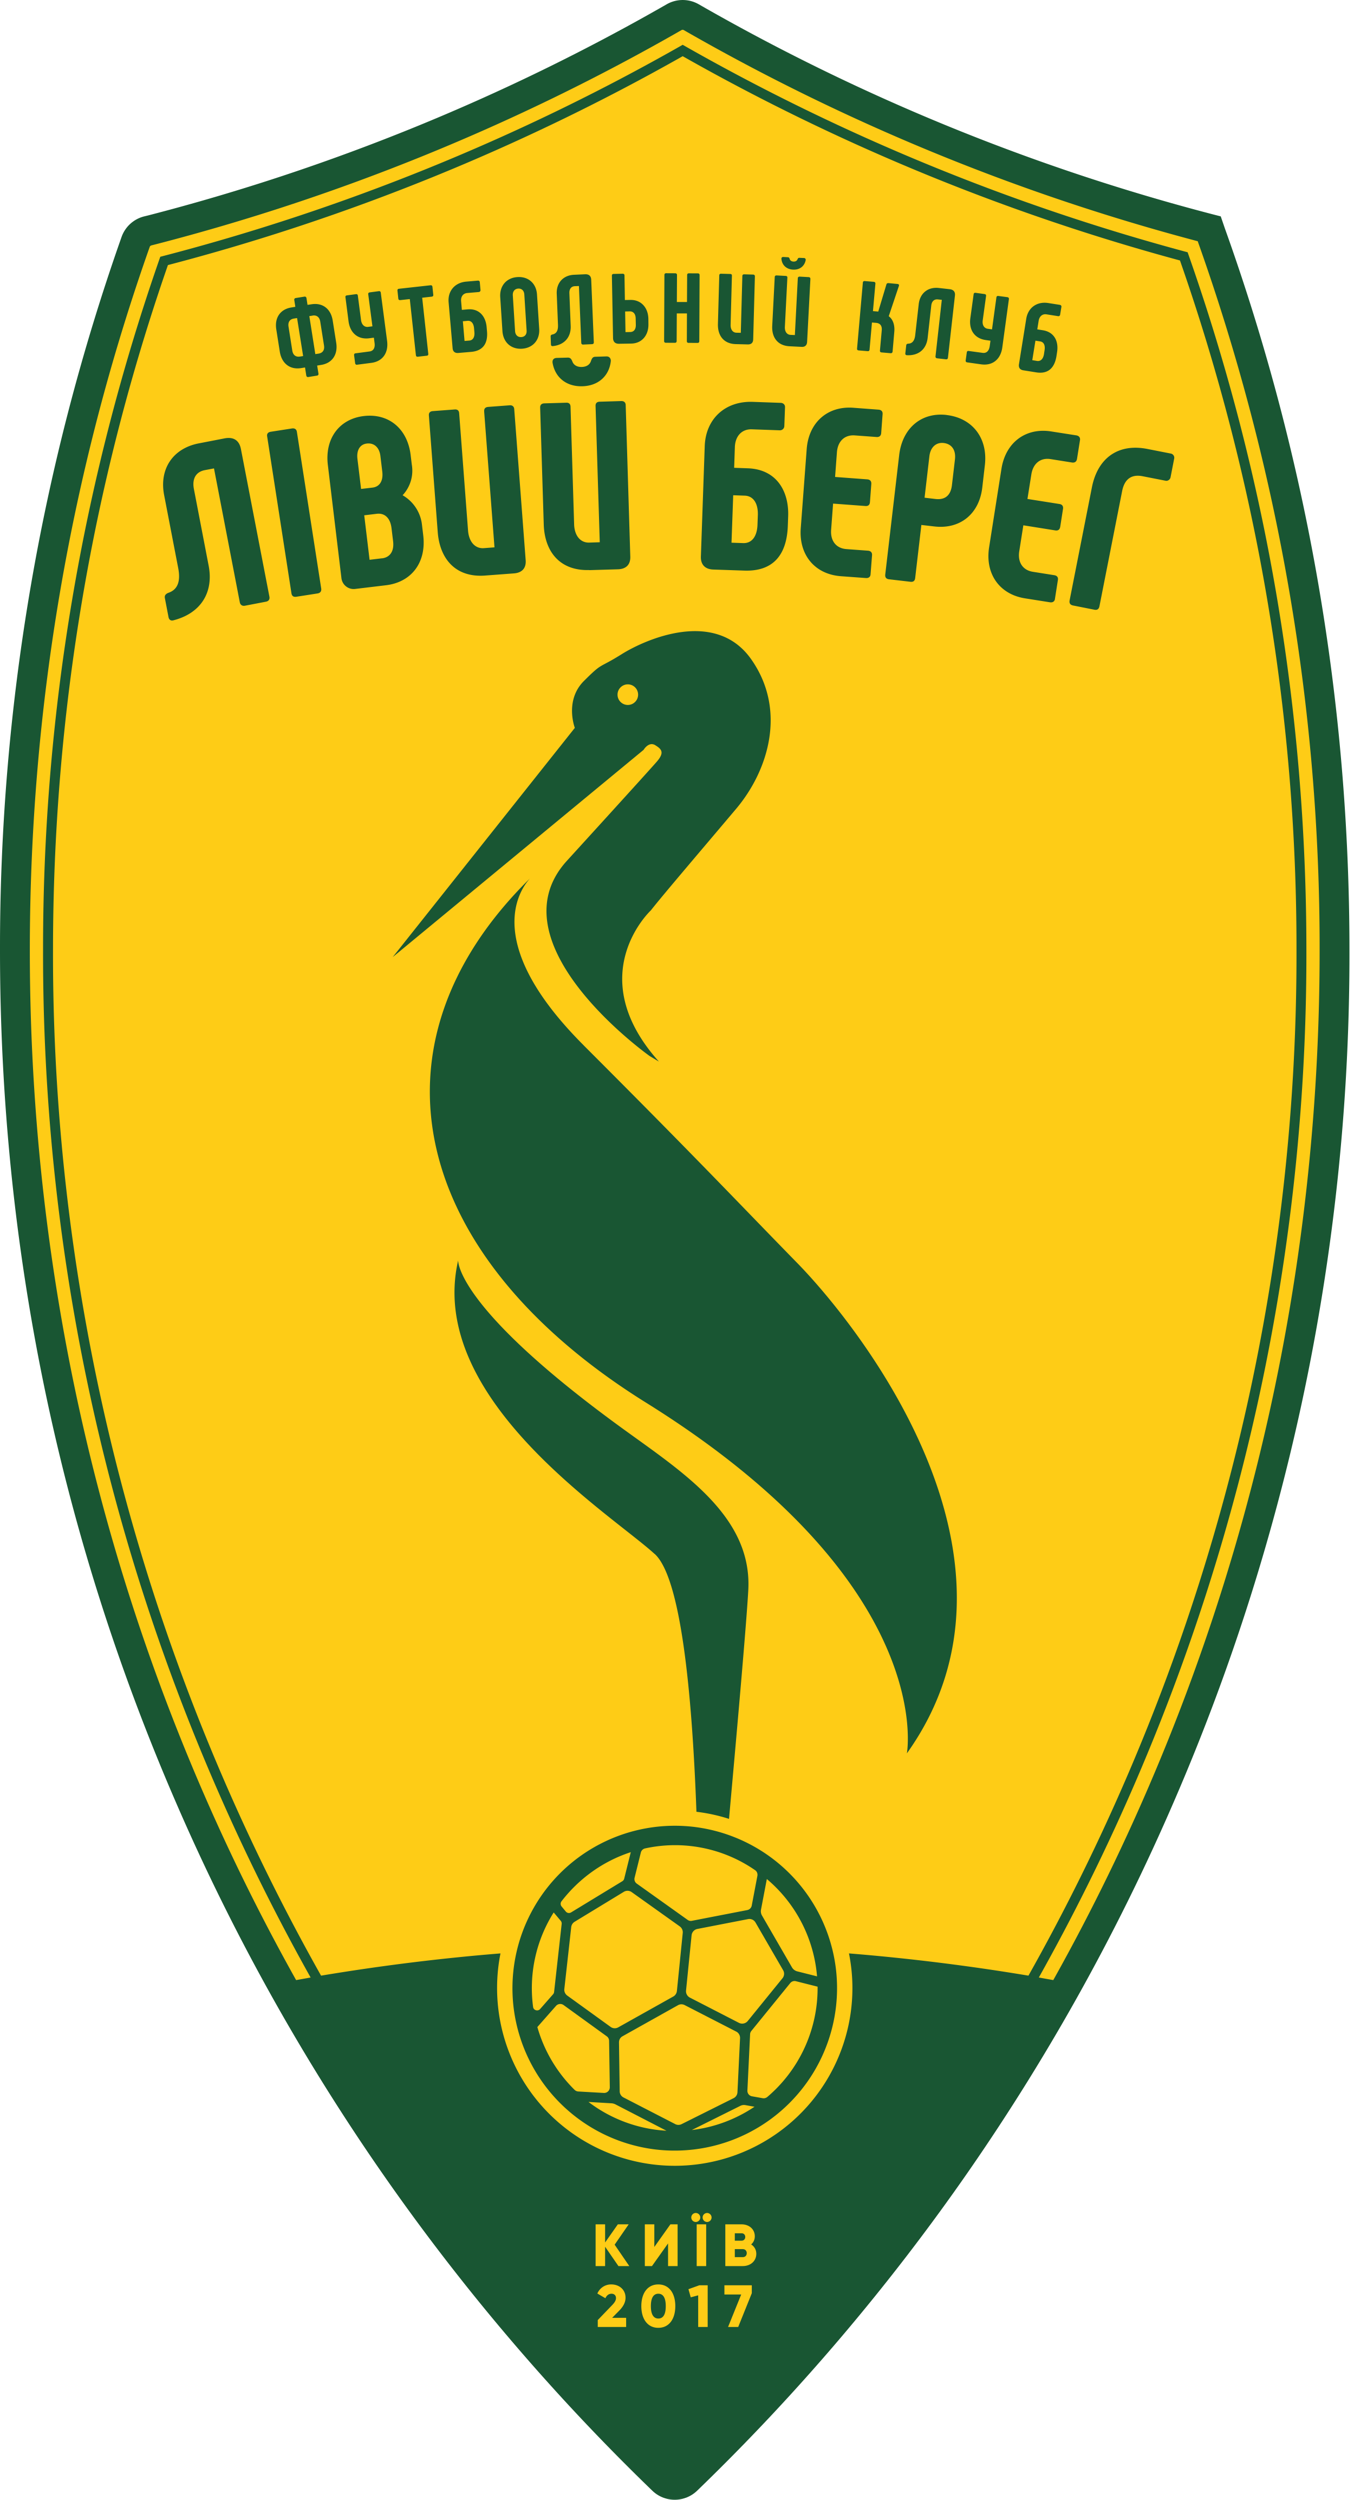 <svg xmlns="http://www.w3.org/2000/svg" width="271" height="500" fill="none"><path fill="#FECC16" d="M242.32 46.63c-.08-.3-.21-.6-.3-.86A420.74 420.74 0 0 1 138.36 3.44a3.43 3.43 0 0 0-3.43 0A422.08 422.08 0 0 1 29.6 46.18a3.5 3.5 0 0 0-2.44 2.22A424.4 424.4 0 0 0 2.98 190.1c0 120.05 49.7 228.51 129.64 305.93a3.5 3.5 0 0 0 4.86 0C217.42 418.6 267.1 310.15 267.1 190.1c0-50.36-8.72-98.64-24.79-143.47Z"/><path fill="#195633" d="M148.67 449.87h-1.6v1.6h1.6c.48 0 .79-.33.79-.8 0-.46-.31-.8-.79-.8Zm-16.9 8.92c-1 0-1.5.87-1.5 2.48 0 1.6.5 2.48 1.5 2.48s1.48-.87 1.48-2.48c0-1.61-.49-2.48-1.49-2.48Zm17.39-11.35c0-.43-.29-.74-.73-.74h-1.36v1.48h1.36c.43 0 .73-.31.73-.74Zm61.66-51.38-2.9-.52a422.38 422.38 0 0 0 18.5-37.18 417.2 417.2 0 0 0 35.05-168.27c0-47.96-8-94.92-23.77-139.63a426.6 426.6 0 0 1-101.06-41.5 427.76 427.76 0 0 1-104.56 42.4A418.51 418.51 0 0 0 8.62 190.09a417.2 417.2 0 0 0 35.05 168.27 422.33 422.33 0 0 0 18.5 37.18l-2.9.52C24.47 333.9 5.97 263.54 5.97 190.1c0-48.31 8.07-95.65 23.99-140.7.05-.16.19-.28.36-.32l.79-.2A425.11 425.11 0 0 0 136.4 6.02a.45.45 0 0 1 .46 0 424.03 424.03 0 0 0 102.86 42.23 421.08 421.08 0 0 1 24.4 141.84c0 73.45-18.51 143.8-53.31 205.97Zm-40.21 1.61a35.56 35.56 0 1 1-70.44-6.95c-12.12.98-24.1 2.48-35.91 4.45a419.8 419.8 0 0 1-18.77-37.61 415.2 415.2 0 0 1-34.88-167.47c0-47.04 7.73-93.15 23-137.07a429.93 429.93 0 0 0 103.03-41.78 428.76 428.76 0 0 0 99.53 40.86 416.57 416.57 0 0 1 23.32 138 415.23 415.23 0 0 1-34.89 167.46 419.73 419.73 0 0 1-18.76 37.61 429.24 429.24 0 0 0-35.92-4.45c.45 2.25.69 4.57.69 6.95Zm-21.94 55.59h-3.5v-8.35h3.26c1.46 0 2.64.94 2.64 2.39 0 .69-.28 1.24-.73 1.63.62.4 1.03 1.04 1.03 1.88 0 1.48-1.2 2.45-2.7 2.45Zm1.8 5.43-2.72 6.75h-2.03l2.63-6.5h-3.36v-1.84h5.48v1.6Zm-8.95-14.25a.9.9 0 0 1-.89-.9c0-.49.4-.9.9-.9.48 0 .89.41.89.9 0 .49-.4.9-.9.9Zm-.18 8.82h-1.9v-8.35h1.9v8.35Zm-2.08-8.82a.9.9 0 0 1-.9-.9c0-.49.4-.9.9-.9.49 0 .9.41.9.9 0 .49-.41.9-.9.9Zm2.38 21h-1.9v-6.33l-1.49.4-.46-1.63 2.18-.78h1.67v8.34Zm-6.02-12.18h-1.91v-4.53l-3.22 4.53h-1.43v-8.35h1.9v4.53l3.22-4.53h1.44v8.35Zm-3.86 12.35c-2.16 0-3.4-1.77-3.4-4.34 0-2.58 1.24-4.34 3.4-4.34s3.4 1.76 3.4 4.34c0 2.57-1.24 4.34-3.4 4.34Zm-7.98-12.35-2.67-3.87v3.87h-1.9v-8.35h1.9v3.63l2.55-3.63h2.17l-2.81 4.07 2.93 4.28h-2.17Zm1.54 12.18h-5.68v-1.38l2.8-2.91c.5-.5.85-.99.85-1.48 0-.52-.33-.88-.9-.88-.58 0-1 .38-1.22.9l-1.61-.94a2.98 2.98 0 0 1 2.81-1.82c1.5 0 2.83.98 2.83 2.66 0 1-.54 1.86-1.3 2.62l-1.38 1.4h2.8v1.83ZM245.16 45.7l-.23-.67-.6-1.75-1.56-.4c-36-9.36-70.63-23.5-102.93-42.03a6.44 6.44 0 0 0-6.39 0 419.08 419.08 0 0 1-103.8 42.24l-.78.19a6.46 6.46 0 0 0-4.54 4.12A427.14 427.14 0 0 0 0 190.1c0 59.1 11.8 116.34 35.09 170.13a427.43 427.43 0 0 0 95.45 137.94 6.46 6.46 0 0 0 9.01 0 427.44 427.44 0 0 0 95.46-137.94 425.84 425.84 0 0 0 35.08-170.14c0-49.61-8.39-98.2-24.93-144.39Zm-91.58 373.73c-.26.22-.6.31-.94.25l-2.14-.38c-.55-.1-.94-.6-.91-1.15l.54-11.27c.01-.24.1-.47.25-.65l7.79-9.58c.27-.33.71-.48 1.13-.37l4.33 1.09.01.01a28.54 28.54 0 0 1-10.06 22.05Zm-15.12 6.62 9.7-4.83c.33-.17.7-.22 1.05-.15l1.8.32a28.44 28.44 0 0 1-12.55 4.66Zm-3.32-1.19-10.35-5.33a1.4 1.4 0 0 1-.76-1.22l-.14-9.78c-.01-.52.26-1 .71-1.24l11.1-6.21c.4-.23.9-.24 1.32-.03l10.34 5.31c.49.25.78.77.76 1.31l-.52 10.83c-.03.5-.32.95-.78 1.18l-10.42 5.2c-.4.19-.87.19-1.26-.02Zm-17.33-4.43 4.56.27c.28.01.56.09.82.22l10.21 5.27a28.4 28.4 0 0 1-15.6-5.75Zm-2.81-2.42a28.59 28.59 0 0 1-7.45-12.56l3.73-4.23c.39-.44 1.04-.51 1.52-.17l8.64 6.25c.29.2.46.54.47.9l.14 9.29c0 .66-.54 1.18-1.2 1.14l-5.1-.29a1.16 1.16 0 0 1-.75-.33Zm-8.3-16.56a28.39 28.39 0 0 1 4.12-18.92l1.42 1.68c.14.17.2.39.18.6l-1.52 13.64a.8.8 0 0 1-.2.44l-2.6 2.96c-.44.5-1.3.27-1.4-.4Zm5.68-21.15c3.5-4.54 8.3-8.02 13.87-9.83l-1.32 5.3a.82.82 0 0 1-.37.51l-10.26 6.24a.82.82 0 0 1-1.06-.18l-.83-1a.84.84 0 0 1-.03-1.04Zm23.68 5.02c.41.3.64.8.59 1.3l-1.17 11.62c-.05.46-.32.88-.72 1.1l-11.02 6.17c-.48.27-1.08.24-1.53-.09l-8.68-6.27c-.41-.3-.64-.8-.58-1.31l1.38-12.39c.05-.44.3-.82.68-1.06l9.85-5.99c.5-.3 1.1-.27 1.57.06l9.63 6.86Zm-9.05-9.73 1.25-5.03c.1-.42.43-.75.85-.84a28.14 28.14 0 0 1 22.02 4.35c.37.25.54.7.46 1.14l-1.13 5.94c-.08.45-.43.8-.88.9l-11.1 2.15c-.3.06-.6 0-.86-.19l-10.17-7.25a1.11 1.11 0 0 1-.44-1.17Zm29.6 20.1-6.95 8.55c-.42.52-1.16.67-1.76.37l-9.82-5.05a1.43 1.43 0 0 1-.77-1.42l1.11-11.05c.07-.62.53-1.14 1.15-1.26l10.15-1.97c.6-.12 1.2.16 1.5.69l5.52 9.53c.3.51.25 1.15-.13 1.61Zm-4.3-13.71 1.17-6.14a28.54 28.54 0 0 1 10.05 19.47l-3.97-1a1.7 1.7 0 0 1-1.05-.8l-6-10.37a1.7 1.7 0 0 1-.2-1.16Zm-13.04-16.52a32.5 32.5 0 0 0-36.43 36.43 32.54 32.54 0 0 0 27.98 28 32.5 32.5 0 0 0 36.44-36.44 32.54 32.54 0 0 0-28-27.99Zm-22.47-156.4c-19.98-19.97-13.15-30.67-10.73-33.36-34.04 33.48-23.67 75.65 23.22 104.85 58.47 36.41 52.22 70.16 52.22 70.16 27.9-39.06-10.23-86.1-21.92-98.06-11.7-11.96-19.4-20.2-42.8-43.59Zm9-68.06a2.06 2.06 0 1 1 0-4.11 2.06 2.06 0 0 1 0 4.11Zm5.34 8.05c1.32.8 1.85 1.47.4 3.2-1.47 1.72-18.08 19.93-18.08 19.93-15.11 16.6 16.56 39.04 16.56 39.04l1.86 1.12c-15.54-17.34-1.6-30.26-1.6-30.26 2.09-2.7 11.17-13.32 17.08-20.33 6.44-7.65 10.15-19.74 2.98-29.9-7.18-10.17-21.13-3.99-25.91-1-4.79 3-3.69 1.5-7.58 5.38-3.89 3.9-1.8 9.36-1.8 9.36L78.6 191.44l50.22-41.46s1-1.72 2.33-.93Zm-.1 161.77c5.16 4.73 7.45 27.04 8.35 51.57 2.25.27 4.43.75 6.52 1.42 1.9-21.05 3.55-39.97 3.86-45.81.8-15.15-13.9-24-26.31-33.1C91.09 261.2 91.7 252.1 91.7 252.1c-6.38 27.64 30.6 50.74 39.33 58.73Zm-82.82-221c-.33-1.73-1.46-2.48-3.26-2.14l-5.21 1.01c-5.12 1-7.91 5.08-6.9 10.33l2.82 14.62c.52 2.71-.14 4.35-2.04 4.96-.5.24-.73.53-.63 1.04l.73 3.8c.1.51.45.79 1 .63 5.44-1.4 8.07-5.55 7.03-10.93l-2.95-15.32c-.4-2.07.41-3.44 2.17-3.78l1.85-.35 5.17 26.8c.1.5.5.77 1.01.67l4.22-.81c.57-.11.79-.5.69-1.01l-5.7-29.52Zm77.84-27.54c.72-.01 1.16.54 1.17 1.41l.03 1.31c.01.88-.4 1.4-1.12 1.41l-.95.02-.07-4.13.94-.02Zm-2.17 6.48 2.47-.04c2.09-.04 3.47-1.64 3.42-3.9l-.01-1.06c-.05-2.26-1.48-3.8-3.57-3.77l-1.13.02-.08-4.93c0-.22-.15-.33-.37-.33l-1.79.04c-.24 0-.36.12-.36.34l.23 12.5c.02.74.43 1.14 1.2 1.13ZM58.44 85.7l-4.24.66c-.57.09-.82.41-.73.93l4.86 31.36c.08.56.41.8.99.71l4.24-.66c.52-.08.81-.41.73-.98l-4.87-31.35c-.08-.52-.45-.75-.98-.67Zm74.84-17.14 1.8.01c.21 0 .35-.12.35-.36l.03-5.52h2.03l-.02 5.53c0 .24.12.36.34.36l1.8.01c.23 0 .35-.12.35-.36l.06-13.21c0-.22-.12-.34-.34-.34l-1.8-.01c-.23 0-.35.12-.35.34l-.03 5.4h-2.03l.03-5.41c0-.22-.14-.34-.37-.34l-1.79-.01c-.24 0-.36.12-.36.34l-.06 13.21c0 .24.12.36.36.36Zm13.47 30.5 2.31.08c1.78.06 2.7 1.63 2.62 3.92l-.07 1.9c-.08 2.3-1.1 3.74-2.88 3.67l-2.32-.08.34-9.49Zm-4 14.86 6.22.21c5.69.2 8.5-3.04 8.71-8.95l.07-1.91c.18-5.1-2.38-9.4-8.06-9.6l-2.75-.1.14-4.14c.08-2.25 1.43-3.63 3.4-3.56l5.6.2c.48.01.88-.36.9-.83l.14-3.82c.01-.48-.36-.82-.85-.84l-5.59-.2c-5.54-.2-9.43 3.4-9.63 8.83l-.77 22.09c-.06 1.62.83 2.56 2.47 2.62Zm-39.03-56.2c.7-.04 1.17.42 1.22 1.18l.46 7.22c.05.76-.36 1.26-1.06 1.3-.7.05-1.2-.4-1.25-1.2l-.45-7.11c-.06-.82.38-1.34 1.08-1.39Zm.77 12.03c2.18-.15 3.57-1.75 3.43-3.97l-.44-6.87c-.14-2.22-1.73-3.63-3.91-3.49-2.19.14-3.6 1.75-3.45 4.03l.44 6.75c.14 2.28 1.74 3.69 3.93 3.55Zm42.77-.92 2.4.06c.68.02 1.07-.32 1.09-1l.34-12.62c0-.22-.13-.34-.35-.35l-1.79-.05c-.24 0-.36.11-.37.33l-.31 11.37-.88-.02c-.75-.02-1.19-.67-1.16-1.59l.26-9.82c.01-.21-.1-.34-.33-.34l-1.83-.05c-.24 0-.36.1-.37.33l-.27 9.73c-.06 2.23 1.08 3.95 3.57 4.02Zm-28.96 3.32c-.22.77-.88 1.22-1.84 1.25-.97.03-1.66-.38-1.92-1.14-.2-.47-.4-.75-.94-.73l-2.17.06c-.58.02-.9.36-.84.94.48 2.94 2.75 4.83 5.99 4.73 3.23-.1 5.38-2.12 5.68-5.09-.02-.57-.37-.9-.9-.88l-2.22.07c-.48.01-.66.3-.84.79ZM96.9 82.27l2.07 27.21-2.12.16c-1.78.14-3-1.3-3.17-3.5l-1.78-23.5c-.04-.52-.35-.78-.88-.74l-4.38.33c-.58.04-.84.35-.8.87l1.77 23.32c.4 5.33 3.55 9.16 9.51 8.7l5.73-.43c1.64-.12 2.49-1.05 2.36-2.67l-2.29-30.2c-.04-.53-.4-.8-.93-.75l-4.28.32c-.58.05-.84.35-.8.88Zm13.75-13.04c2.32-.24 3.67-1.79 3.57-4.07l-.26-6.5c-.04-.87.38-1.4 1.12-1.42l.79-.03.47 11.36c0 .22.15.36.37.35l1.79-.08c.24-.01.36-.15.35-.37l-.52-12.52c-.03-.74-.45-1.12-1.21-1.09l-2.21.1c-2.17.09-3.58 1.6-3.48 3.83l.25 6.2c.05 1.15-.33 1.78-1.15 1.92-.22.07-.33.17-.32.39l.06 1.6c.01.23.14.36.38.33ZM93.6 64.17c.74-.06 1.2.53 1.28 1.49l.07.79c.08.95-.27 1.6-1 1.67l-.97.08-.34-3.94.96-.09Zm-1.86 6.43 2.58-.22c2.36-.21 3.37-1.7 3.15-4.15l-.07-.8c-.18-2.12-1.46-3.76-3.82-3.55l-1.14.1-.15-1.73c-.08-.93.4-1.57 1.23-1.64l2.32-.2c.2-.02.35-.2.33-.4l-.14-1.58c-.02-.2-.19-.32-.39-.3l-2.32.2c-2.3.2-3.73 1.89-3.53 4.14l.8 9.18c.05.67.47 1.01 1.15.95Zm-32.93-6.88.65-.1 1.21 7.6-.65.1c-.84.13-1.38-.32-1.52-1.2l-.75-4.76c-.15-.9.22-1.5 1.06-1.64Zm3.75-.6c.85-.13 1.4.33 1.54 1.23l.75 4.75c.14.89-.23 1.49-1.08 1.63l-.66.1-1.2-7.6.65-.1ZM56 70.34c.38 2.36 2.03 3.64 4.25 3.29l.8-.13.25 1.61c.04.22.2.34.41.3l1.75-.28c.2-.03.32-.19.28-.4l-.26-1.61.8-.13c2.22-.35 3.39-2.09 3.01-4.45l-.7-4.43c-.37-2.34-2.02-3.6-4.24-3.25l-.8.12-.21-1.35c-.04-.22-.2-.33-.4-.3l-1.74.28c-.22.03-.34.2-.3.4l.21 1.36-.8.13c-2.21.35-3.39 2.07-3.01 4.4l.7 4.44Zm61.94 43.7 5.74-.17c1.64-.05 2.53-.94 2.47-2.56L125.23 81c-.02-.52-.36-.8-.89-.78l-4.3.13c-.57.01-.85.3-.84.83l.84 27.28-2.12.07c-1.79.05-2.94-1.44-3.01-3.63l-.72-23.57c-.02-.52-.31-.8-.84-.78l-4.4.13c-.57.02-.85.31-.84.84l.72 23.37c.16 5.34 3.13 9.31 9.1 9.13ZM73.92 67.66l.91-.12.14 1.08c.13.95-.23 1.58-1.01 1.68l-2.8.37c-.21.02-.32.16-.29.4l.21 1.57c.03.22.17.34.39.31l2.85-.37c2.33-.3 3.45-2.08 3.16-4.36l-1.27-9.69c-.03-.22-.18-.32-.4-.29l-1.8.24c-.22.03-.34.16-.31.38l.84 6.41-.86.11c-.74.1-1.3-.45-1.42-1.36l-.64-4.89c-.02-.22-.16-.32-.38-.29l-1.8.24c-.23.03-.34.16-.3.38l.62 4.81c.3 2.29 1.84 3.69 4.16 3.39ZM191.13 91.9l-.6 5.12c-.24 2.08-1.37 3-3.28 2.79l-2.2-.26.96-8.25c.2-1.85 1.35-2.87 2.88-2.69 1.63.2 2.46 1.44 2.24 3.29Zm-1.68-8.9c-5.08-.58-8.86 2.68-9.48 8.03l-2.79 23.89c-.06.57.2.89.77.95l4.3.5c.54.06.86-.19.92-.75l1.24-10.62 2.59.3c5.17.6 8.98-2.5 9.6-7.77l.52-4.5c.62-5.36-2.45-9.41-7.67-10.02Zm-31.42-13.74 2.4.12c.67.04 1.07-.3 1.11-.98l.66-12.62c0-.21-.13-.34-.35-.35l-1.79-.1c-.24 0-.36.1-.38.32l-.59 11.37-.88-.04c-.74-.04-1.17-.7-1.12-1.61l.5-9.82c.02-.22-.1-.35-.32-.36l-1.83-.1c-.24 0-.37.1-.38.33l-.5 9.74c-.12 2.22.98 3.97 3.47 4.1Zm-81.57 42.41-2.49.3-1.07-8.9 2.5-.3c1.62-.2 2.72.87 2.96 2.86l.32 2.65c.23 1.94-.59 3.2-2.22 3.4Zm-4.92-19.89c-.2-1.7.48-2.9 1.87-3.06 1.49-.18 2.53.8 2.73 2.51l.37 3.08c.23 1.85-.5 3.04-1.94 3.22l-2.3.27-.73-6.02Zm13.17 15.3-.24-2a7.8 7.8 0 0 0-3.89-6.02 7.18 7.18 0 0 0 1.84-6.13l-.23-1.9c-.63-5.3-4.41-8.41-9.4-7.81-4.88.59-7.81 4.5-7.17 9.8l2.71 22.56a2.47 2.47 0 0 0 2.84 2.21l6.09-.73c5.08-.61 8.1-4.53 7.45-9.98Zm130.06 14.03 4.3.85c.53.1.87-.13.98-.69l4.54-23.03c.47-2.4 1.85-3.43 4.12-2.98l4.6.9c.42.08.87-.22.97-.68l.73-3.75a.85.85 0 0 0-.63-1l-4.74-.93c-5.77-1.14-9.93 1.74-11.1 7.69l-4.46 22.6c-.1.57.12.9.69 1.02Zm-3.63-1.3.6-3.83c.08-.52-.2-.85-.73-.93l-4.29-.68c-2.05-.33-3.06-1.94-2.72-4.1l.82-5.2 6.38 1.02c.58.09.9-.15 1-.72l.56-3.58c.08-.52-.15-.9-.72-.98l-6.4-1.01.78-4.9c.34-2.17 1.8-3.4 3.86-3.07l4.28.68c.53.08.9-.15 1-.72l.6-3.77c.07-.52-.22-.85-.74-.94l-5-.78c-5.15-.82-9.15 2.22-9.98 7.46l-2.47 15.7c-.83 5.28 2.03 9.4 7.18 10.22l5 .79c.53.08.91-.15 1-.67Zm-10.53-50.32 1.32-9.66c.03-.22-.09-.36-.3-.39l-1.8-.24c-.22-.03-.37.06-.4.28l-.88 6.4-.86-.12c-.73-.1-1.13-.77-1-1.68l.67-4.88c.03-.22-.08-.35-.3-.38l-1.79-.25c-.24-.03-.37.07-.4.29l-.66 4.8c-.31 2.28.8 4.04 3.11 4.36l.92.13-.15 1.08c-.13.94-.64 1.46-1.42 1.35l-2.79-.38c-.22-.03-.35.07-.38.3l-.22 1.58c-.03.22.07.37.29.4l2.84.4c2.34.31 3.89-1.1 4.2-3.39Zm-41.88-15.56c1.34.07 2.3-.7 2.53-1.92.02-.24-.12-.39-.34-.4l-.92-.04c-.2-.01-.3.1-.38.3-.12.3-.4.47-.81.45-.4-.02-.67-.21-.76-.54-.07-.2-.14-.32-.36-.33l-.9-.05c-.25-.01-.4.12-.39.36.1 1.24.98 2.1 2.33 2.17Zm1.54 51.72c-.4 5.33 2.8 9.2 8 9.6l5.04.37c.53.04.9-.22.93-.74l.3-3.85c.03-.53-.28-.84-.81-.88l-4.33-.32c-2.08-.16-3.22-1.68-3.05-3.87l.39-5.23 6.45.48c.58.05.89-.22.93-.79l.27-3.61c.04-.53-.22-.88-.8-.93l-6.45-.48.37-4.95c.17-2.19 1.53-3.52 3.6-3.36l4.33.32c.53.04.89-.22.93-.79l.28-3.8c.04-.53-.27-.84-.8-.88l-5.05-.38c-5.2-.39-8.94 2.97-9.34 8.25l-1.19 15.84Zm46.97-37.51.95.15c.74.12 1.03.8.88 1.75l-.12.79c-.15.94-.65 1.48-1.38 1.37l-.96-.16.63-3.9Zm-2.42 5.93 2.56.41c2.34.38 3.68-.82 4.07-3.25l.12-.79c.34-2.1-.5-4-2.83-4.38l-1.13-.18.27-1.7c.15-.93.78-1.44 1.6-1.3l2.3.36c.2.04.38-.1.4-.29l.26-1.57c.03-.2-.1-.36-.3-.4l-2.3-.36c-2.29-.37-4.08.91-4.44 3.15l-1.46 9.1c-.1.66.2 1.1.88 1.2Zm-32.96-3.98 1.79.15c.22.02.37-.08.39-.32l.48-5.41.84.07c.82.08 1.2.59 1.12 1.5l-.36 4.02c-.02.24.09.37.3.39l1.83.16c.22.02.37-.09.4-.33l.34-3.94c.12-1.33-.24-2.48-1.11-3.13l2.03-6.05c.08-.22-.03-.39-.29-.4l-1.78-.17c-.2-.01-.37.05-.43.27l-1.63 5.42-1.06-.09.49-5.49c.02-.22-.11-.35-.33-.37l-1.79-.15c-.23-.02-.37.08-.39.3l-1.16 13.18c-.03.24.08.37.32.39ZM80.1 60.03l1.92-.21 1.22 11.21c.03.24.16.35.38.32l1.8-.2c.22-.02.33-.15.3-.39L84.5 59.55l1.9-.21c.24-.03.35-.16.32-.38l-.17-1.6c-.03-.22-.16-.32-.4-.3l-6.3.7c-.22.02-.32.15-.3.36l.17 1.6c.03.23.16.33.38.3Zm101.42 11.02c2.33.12 3.9-1.2 4.15-3.48l.72-6.45c.1-.87.6-1.32 1.34-1.23l.77.08-1.26 11.3c-.03.22.1.37.32.4l1.77.2c.24.02.38-.1.4-.32l1.4-12.44c.08-.73-.28-1.17-1.03-1.26l-2.2-.25c-2.16-.24-3.78 1.04-4.02 3.25l-.7 6.16c-.12 1.15-.6 1.72-1.42 1.73-.23.03-.36.12-.38.33l-.18 1.6c-.03.22.08.37.32.38Z"/></svg>